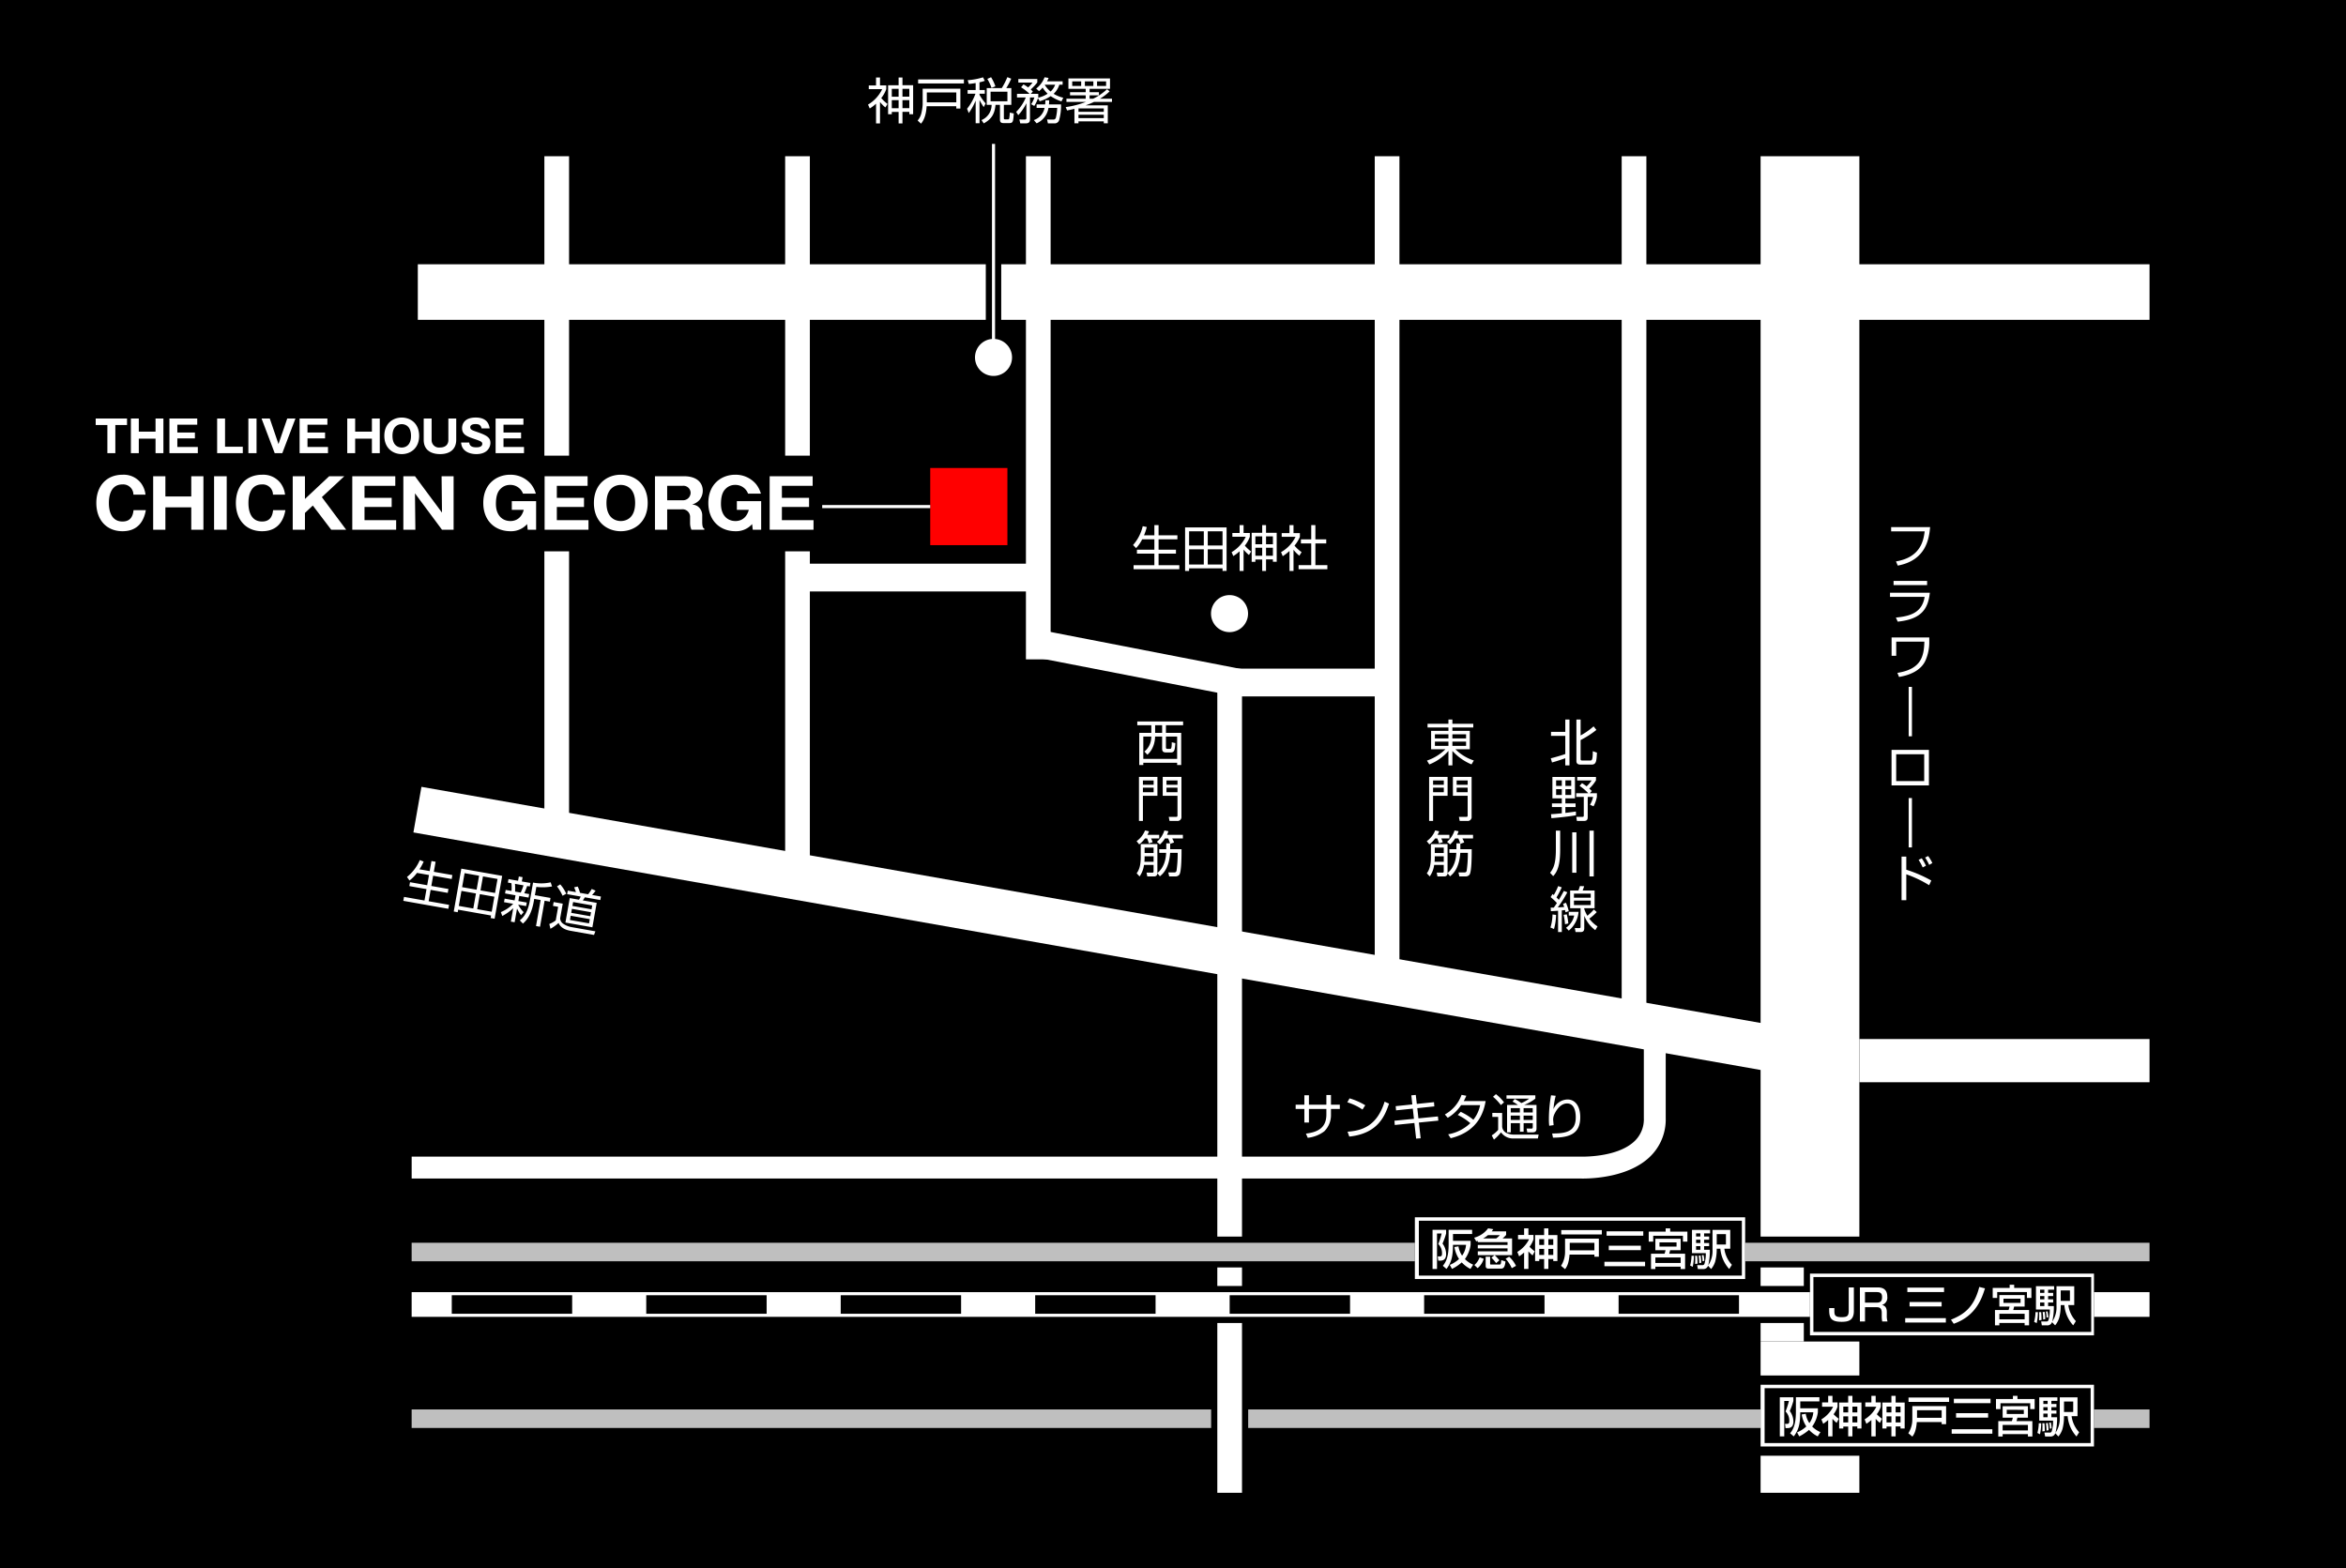 <?xml version="1.0" encoding="UTF-8"?>
<svg xmlns="http://www.w3.org/2000/svg" width="760" height="508" viewBox="0 0 760 508">
  <g transform="translate(-344 -512)">
    <rect width="760" height="508" transform="translate(344 512)"></rect>
    <g transform="translate(-44.645 0)">
      <rect width="372" height="18" transform="translate(713 597.616)" fill="#fff"></rect>
      <rect width="94" height="14" transform="translate(991 848.616)" fill="#fff"></rect>
      <rect width="184" height="18" transform="translate(524 597.616)" fill="#fff"></rect>
      <rect width="51" height="9" transform="translate(784 728.616)" fill="#fff"></rect>
      <rect width="67.78" height="9" transform="translate(725.855 716.131) rotate(11)" fill="#fff"></rect>
      <rect width="80" height="9" transform="translate(647 694.616)" fill="#fff"></rect>
      <rect width="444" height="15" transform="translate(525.174 766.91) rotate(10)" fill="#fff"></rect>
      <rect width="350" height="32" transform="translate(991 562.616) rotate(90)" fill="#fff"></rect>
      <rect width="11" height="32" transform="translate(991 946.616) rotate(90)" fill="#fff"></rect>
      <rect width="6" height="14" transform="translate(973 940.616) rotate(90)" fill="#fff"></rect>
      <rect width="6" height="14" transform="translate(973 922.616) rotate(90)" fill="#fff"></rect>
      <rect width="12" height="32" transform="translate(991 983.616) rotate(90)" fill="#fff"></rect>
      <rect width="97" height="8" transform="translate(573 562.616) rotate(90)" fill="#fff"></rect>
      <rect width="91" height="8" transform="translate(573 690.616) rotate(90)" fill="#fff"></rect>
      <rect width="163" height="8" transform="translate(729 562.616) rotate(90)" fill="#fff"></rect>
      <rect width="97" height="8" transform="translate(651 562.616) rotate(90)" fill="#fff"></rect>
      <rect width="106" height="8" transform="translate(651 690.616) rotate(90)" fill="#fff"></rect>
      <rect width="263" height="8" transform="translate(842 562.616) rotate(90)" fill="#fff"></rect>
      <rect width="277" height="8" transform="translate(922 562.616) rotate(90)" fill="#fff"></rect>
      <rect width="181" height="8" transform="translate(791 731.616) rotate(90)" fill="#fff"></rect>
      <rect width="55" height="8" transform="translate(791 940.616) rotate(90)" fill="#fff"></rect>
      <rect width="6" height="8" transform="translate(791 922.616) rotate(90)" fill="#fff"></rect>
      <path d="M2647.895,967c-.589,0-.957-.015-1.043-.019H2268.521v-7.089l378.491,0c.272.008,11.992.436,17.694-5.031a9.784,9.784,0,0,0,2.983-7.46V921.513h7.089v25.894a16.745,16.745,0,0,1-5.186,12.6C2662.817,966.478,2651.41,967,2647.895,967Z" transform="translate(-1746.514 -73.183)" fill="#fff"></path>
      <path d="M1.292,7.16V8.52H12.156C11.788,11.3,11,16.9,2.86,18.264l.576,1.36c9.056-1.7,10.144-8.544,10.48-12.464Zm.784,17.424v1.344H12.94V24.584ZM.924,28.408v1.344H12.14c-.8,5.088-4.64,6.272-9.312,6.7l.592,1.328c8.032-.816,9.856-4.464,10.416-9.376Zm.512,14.5V48.84h1.5V44.264h9.12c-.144,4.672-.944,8.88-8.736,10.112L3.852,55.7c3.36-.576,7.024-1.984,8.56-5.328A14.649,14.649,0,0,0,13.644,44.2V42.9ZM8.028,58.92H6.972v16H8.028ZM1.42,79.32V90.84H13.532V79.32ZM12,89.432H2.924v-8.7H12ZM8.028,94.92H6.972v16H8.028ZM4.668,113.9v14.112H6.2v-8.384a37.818,37.818,0,0,1,7.408,3.536l.688-1.52a42.948,42.948,0,0,0-8.1-3.5V113.9Zm7.9,2.96a15.2,15.2,0,0,0-1.36-2.416l-1.024.512a15.727,15.727,0,0,1,1.328,2.448Zm2.08-.88a14.019,14.019,0,0,0-1.376-2.272l-.976.5a16.33,16.33,0,0,1,1.312,2.368Z" transform="translate(1000 675.616)" fill="#fff"></path>
      <path d="M14.924,6.12H.076V7.336H4.62V9.8H.716V20.216H2.028V19.5h10.96v.72H14.3V9.8H9.356V7.336h5.568ZM8.124,9.8H5.852V7.336H8.124ZM4.6,11.32A6.026,6.026,0,0,1,2.38,15.864l.976,1.024A6.856,6.856,0,0,0,5.1,14.456a8.634,8.634,0,0,0,.736-3.168V11H8.124v3.952c0,1.2.8,1.2,1.376,1.2h1.424c1.184,0,1.328-.768,1.488-3.024l-1.168-.272C11.26,15,10.956,15,10.636,15h-.8c-.272,0-.48-.128-.48-.432V11h3.632v7.248H2.028V11H4.62ZM14.38,24.072H8.316V30.2H13.1v6.256c0,.464-.048.576-.544.576l-2.288-.016.256,1.328H12.94a1.27,1.27,0,0,0,1.44-1.44ZM13.1,25.224v1.408H9.532V25.224Zm0,2.336v1.472H9.532V27.56ZM.62,24.072V38.344H1.9V30.2H6.6V24.072Zm4.752,1.152v1.408H1.9V25.224Zm0,2.336v1.472H1.9V27.56Zm5.36,18.192,1.248-.432a5.582,5.582,0,0,0-.608-1.312h3.472V42.84H9.708a8.529,8.529,0,0,0,.448-1.168l-1.3-.24a8.094,8.094,0,0,1-2.432,3.68l.976.848a8.181,8.181,0,0,0,1.648-1.952H10.06a8.922,8.922,0,0,1,.624,1.6H9.468V47.5H7.18V48.68H9.42c-.064,2.048-.688,4.848-2.848,6.528,0-.064.016-.112.016-.176v-9.2H1.2v4.256c0,3.184-.784,4.464-1.328,5.216l.944,1.024A8.4,8.4,0,0,0,2.252,52.6h3.1v2.064c0,.4-.16.432-.48.432L3.068,55.08l.256,1.232H5.516a.961.961,0,0,0,1.056-1.056l.816,1.024c1.552-1.216,3.008-3.232,3.328-7.6h2.448a40.847,40.847,0,0,1-.368,5.76c-.112.416-.272.592-.832.592l-1.84-.016.288,1.3h2.016a1.527,1.527,0,0,0,1.328-.64c.64-1.216.656-5.888.656-8.176h-3.68ZM2.444,46.984H5.356v1.76H2.444Zm2.912,4.592H2.38a12.205,12.205,0,0,0,.064-1.344v-.448H5.356Zm-2-8.736A6.961,6.961,0,0,0,3.868,41.7l-1.28-.288A7.892,7.892,0,0,1-.148,44.9L.7,45.944a9.3,9.3,0,0,0,1.872-1.936h.672a10.76,10.76,0,0,1,.576,1.616l1.232-.384a8.933,8.933,0,0,0-.512-1.232H7.18V42.84Z" transform="translate(757 739.616)" fill="#fff"></path>
      <path d="M14.924,6.872H8.156V5.5H6.876V6.872H.108v1.2H6.876V9.16H1.26v5.952H5.9a15.66,15.66,0,0,1-5.984,3.68L.684,20.04a15.958,15.958,0,0,0,6.192-4.384v4.688h1.28V15.656a17.342,17.342,0,0,0,6.192,4.368L15.1,18.76a14.969,14.969,0,0,1-5.968-3.648H13.8V9.16H8.156V8.072h6.768ZM6.876,10.264v1.344H2.492V10.264Zm0,2.384v1.376H2.492V12.648Zm5.712-1.04H8.156V10.264h4.432Zm0,2.416H8.156V12.648h4.432ZM14.38,24.072H8.316V30.2H13.1v6.256c0,.464-.048.576-.544.576l-2.288-.016.256,1.328H12.94a1.27,1.27,0,0,0,1.44-1.44ZM13.1,25.224v1.408H9.532V25.224Zm0,2.336v1.472H9.532V27.56ZM.62,24.072V38.344H1.9V30.2H6.6V24.072Zm4.752,1.152v1.408H1.9V25.224Zm0,2.336v1.472H1.9V27.56Zm5.36,18.192,1.248-.432a5.582,5.582,0,0,0-.608-1.312h3.472V42.84H9.708a8.529,8.529,0,0,0,.448-1.168l-1.3-.24a8.094,8.094,0,0,1-2.432,3.68l.976.848a8.181,8.181,0,0,0,1.648-1.952H10.06a8.922,8.922,0,0,1,.624,1.6H9.468V47.5H7.18V48.68H9.42c-.064,2.048-.688,4.848-2.848,6.528,0-.064.016-.112.016-.176v-9.2H1.2v4.256c0,3.184-.784,4.464-1.328,5.216l.944,1.024A8.4,8.4,0,0,0,2.252,52.6h3.1v2.064c0,.4-.16.432-.48.432L3.068,55.08l.256,1.232H5.516a.961.961,0,0,0,1.056-1.056l.816,1.024c1.552-1.216,3.008-3.232,3.328-7.6h2.448a40.847,40.847,0,0,1-.368,5.76c-.112.416-.272.592-.832.592l-1.84-.016.288,1.3h2.016a1.527,1.527,0,0,0,1.328-.64c.64-1.216.656-5.888.656-8.176h-3.68ZM2.444,46.984H5.356v1.76H2.444Zm2.912,4.592H2.38a12.205,12.205,0,0,0,.064-1.344v-.448H5.356Zm-2-8.736A6.961,6.961,0,0,0,3.868,41.7l-1.28-.288A7.892,7.892,0,0,1-.148,44.9L.7,45.944a9.3,9.3,0,0,0,1.872-1.936h.672a10.76,10.76,0,0,1,.576,1.616l1.232-.384a8.933,8.933,0,0,0-.512-1.232H7.18V42.84Z" transform="translate(851 739.616)" fill="#fff"></path>
      <path d="M.428,19.4c1.728-.464,3.968-1.248,4.3-1.376v2.32h1.36V5.5H4.732V9.48H.108v1.3H4.732v5.888c-.768.272-3.024.992-4.7,1.376Zm7.9-13.9v13.44c0,1.152,1.008,1.152,1.36,1.152h3.536c1.552,0,1.616-1.136,1.76-3.872l-1.344-.48c0,3.024-.32,3.024-.912,3.024H10.268c-.464,0-.576-.112-.576-.48V12.136a29.959,29.959,0,0,0,5.12-3.28L13.9,7.7a22.568,22.568,0,0,1-4.208,2.944V5.5Zm-.16,29.792c-.5.08-2.864.384-3.408.448V33.848h3.3V32.664h-3.3V31.032h3.1V24.088H.556v6.944H3.6v1.632H.412v1.184H3.6v2.016c-2.272.24-2.88.256-3.5.288l.128,1.3c.864-.064,5.776-.512,7.968-.96ZM3.6,29.928H1.756V28.04H3.6Zm0-2.944H1.756V25.192H3.6Zm3.056,0H4.764V25.192H6.652Zm0,2.944H4.764V28.04H6.652Zm6.672-1.28a8.6,8.6,0,0,0-.832-.784,11.884,11.884,0,0,0,2.176-2.672v-1.1H8.588V25.24h4.656a11.009,11.009,0,0,1-1.616,1.9A14.211,14.211,0,0,0,10.14,26.1l-.784.88a16.32,16.32,0,0,1,2.816,2.384h-3.9v1.2h2.448v6.064c0,.384-.256.4-.528.4L8.3,37.016l.192,1.328H10.78c.512,0,1.216-.1,1.216-1.152V30.568H13.74a8.806,8.806,0,0,1-1.008,2.544l1.152.48a10.3,10.3,0,0,0,1.088-3.1v-1.12H12.684ZM1.676,41.48v6.16c0,4.784-.88,6.208-1.872,7.5L.812,56.232c1.232-1.328,2.256-3.264,2.256-8.544V41.48Zm5.3.544v13.1h1.36v-13.1Zm5.584-.544V56.312h1.392V41.48ZM13.98,67.032a14.549,14.549,0,0,1-2.1,2.032,11.247,11.247,0,0,1-1.008-2.192v-.256H14.22V60.888H10.348c.144-.368.352-.912.5-1.392l-1.376-.064a13.043,13.043,0,0,1-.5,1.456H6.3v5.728H9.676v6.016c0,.224-.016.448-.5.432l-1.36-.032.24,1.312H9.724c.976,0,1.152-.624,1.152-1.28v-4a10.523,10.523,0,0,0,3.568,4.656L15.18,72.5a9.825,9.825,0,0,1-2.672-2.5,16.747,16.747,0,0,0,2.416-2.128Zm-1.008-3.824H7.532V61.9h5.44Zm0,2.384H7.532v-1.44h5.44Zm-8.7-4.576c-.416.752-.832,1.536-1.632,2.9a9.338,9.338,0,0,0-.768-.784A30.223,30.223,0,0,0,3.58,59.864l-1.152-.416A21.583,21.583,0,0,1,1,62.36c-.112-.1-.144-.128-.4-.336l-.624.992a18.128,18.128,0,0,1,2.032,1.92c-.208.32-.448.72-1.008,1.488-.368.016-.56.016-1.008.016l.08,1.136c.736-.032,1.392-.064,2.32-.144v6.912H3.6V67.32l1.04-.1c.048.176.064.24.16.72l1.056-.368A14.442,14.442,0,0,0,4.94,64.84L4,65.208a10.666,10.666,0,0,1,.368,1.024c-.288.016-1.744.112-2.064.128a37.814,37.814,0,0,0,3.088-4.912Zm-3.2,12.336a17.891,17.891,0,0,0,.672-4.56L.588,68.648a14.676,14.676,0,0,1-.672,4.224Zm4.64-1.792A16.181,16.181,0,0,0,5.2,68.6l-1.024.176A16.273,16.273,0,0,1,4.636,71.8Zm.144,2.32A8.939,8.939,0,0,0,9.036,67.8H5.852v1.184h1.76a6.4,6.4,0,0,1-2.64,3.968Z" transform="translate(891 739.616)" fill="#fff"></path>
      <path d="M8.468,8.808a16.852,16.852,0,0,0,.9-2.688L8.052,5.848A14.016,14.016,0,0,1,4.916,11.96l.992.992A11.617,11.617,0,0,0,7.876,10.1h3.952v3.36H6.18v1.28h5.648v3.744H5.092v1.3H19.908v-1.3h-6.72V14.744H18.82v-1.28H13.188V10.1h6.1v-1.3h-6.1V5.5h-1.36V8.808ZM35.22,20.344V6.248H21.78v14.1h1.3v-.832H33.908v.832Zm-6.1-2.064V13.336h4.784V18.28Zm-1.28,0H23.076V13.336h4.768Zm0-6.176H23.076V7.5h4.768Zm6.064,0H29.124V7.5h4.784ZM46.756,5.5v2.5H43.348v9.392h1.2v-.752h2.208V20.36H48V16.616h2.224v.768H51.46V7.992H48V5.5Zm0,6.208H44.548V9.16h2.208Zm0,3.728H44.548V12.84h2.208ZM50.228,11.7H48V9.16h2.224Zm0,3.728H48V12.84h2.224Zm-9.5-2a11.318,11.318,0,0,0,1.744,1.76l.688-1.136a12.737,12.737,0,0,1-2.032-1.9,9.865,9.865,0,0,0,1.632-2.9v-1.2H40.724V5.5h-1.28v2.56H37.092V9.272h4.336a11.538,11.538,0,0,1-4.576,4.992l.544,1.264a12.721,12.721,0,0,0,2.048-1.552V20.36h1.28ZM56.9,13.5a10.806,10.806,0,0,0,1.9,1.92l.72-1.168a11.543,11.543,0,0,1-2.3-2.1A11.2,11.2,0,0,0,58.964,9.32V8.1H56.9V5.5H55.6V8.1H53.076V9.3h4.48a11.579,11.579,0,0,1-4.688,4.96l.544,1.312a14.9,14.9,0,0,0,2.192-1.7v6.48h1.3Zm5.744-8V10.12H59.3v1.312h3.344v7.04h-4.1v1.312h9.328V18.472H63.988v-7.04h3.52V10.12h-3.52V5.5Z" transform="translate(750.784 676.616)" fill="#fff"></path>
      <path d="M9.547,5.968v7.518c0,1.82-.574,2.114-2.3,2.114C4.9,15.6,4.9,14.816,4.9,13.276V12.66H3.219v.518c0,2.688.56,3.934,4.074,3.934,2.324,0,3.92-.616,3.92-3.5V5.968Zm3.626,0V17h1.652V12.38H18.4c.84,0,1.848,0,1.848,1.806v1.078A8.5,8.5,0,0,0,20.4,17h1.722a5.821,5.821,0,0,1-.238-1.974V13.99c0-1.12-.294-2.058-1.568-2.338a2.45,2.45,0,0,0,1.722-2.716c0-1.946-1.022-2.968-3.024-2.968Zm5.4,1.512c1.12,0,1.778.294,1.778,1.61,0,1.68-.9,1.806-1.834,1.806h-3.7V7.48Zm9.968-.014H40.431V6.038H28.545Zm.714,4.676H39.647V10.7H29.259ZM27.845,17.35H41.019V15.922H27.845Zm15.722.392c7.21-2.534,9.1-8.2,10.122-11.466l-1.848-.462c-1.764,6.944-5.306,9.016-9.17,10.612Zm14.784-9.3V12.17h3.3a8.112,8.112,0,0,1-.322,1.12h-4.4v4.97h1.414v-.77h8.19v.77h1.442V13.29H62.845c.168-.6.2-.728.294-1.12h3.4V8.446Zm10.374.938V6.136H63.153V5.1h-1.47V6.136H56.195V9.384h1.456V7.48h9.632v1.9Zm-3.514.238V10.98h-5.53V9.622Zm1.33,4.886V16.3h-8.19V14.508Zm9.87,3.752a6.93,6.93,0,0,0,1.316-2.408,15.224,15.224,0,0,0,.5-3.794V11.68h1.176a11.233,11.233,0,0,0,2.87,6.58l.868-1.372a9.394,9.394,0,0,1-2.45-5.208h1.918v-6.1H76.859V12.03a8.2,8.2,0,0,1-1.386,5.026,19.615,19.615,0,0,0,.518-5.04H74.143V10.854h1.638V9.832H74.143V8.768h1.638V7.732H74.143V6.71h1.946V5.576h-5.88v7.546h4.48a11.175,11.175,0,0,1-.448,3.486.659.659,0,0,1-.714.392H71.889l.224,1.26h1.68A1.524,1.524,0,0,0,75.4,17.2ZM72.925,8.768V9.832H71.539V8.768Zm0-2.058V7.732H71.539V6.71Zm0,4.144v1.162H71.539V10.854Zm8.288-3.906v3.374H78.231V6.948ZM70.055,13.976a12.893,12.893,0,0,1-.448,3.136l.84.434a17.423,17.423,0,0,0,.392-3.57Zm1.148,0a6.091,6.091,0,0,1,.056,1.008c0,.532-.014,1.092-.056,1.624l.812-.084c-.028-1.288-.028-1.428-.112-2.548Zm1.162,0a12.956,12.956,0,0,1,.182,2.38l.672-.126a13.582,13.582,0,0,0-.224-2.366Zm1.05-.182a7.8,7.8,0,0,1,.21,1.932l.588-.084a9.456,9.456,0,0,0-.266-1.918Z" transform="translate(978 923.116)" fill="#fff"></path>
      <path d="M16.756,5.5v2.5H13.348v9.392h1.2v-.752h2.208V20.36H18V16.616h2.224v.768H21.46V7.992H18V5.5Zm0,6.208H14.548V9.16h2.208Zm0,3.728H14.548V12.84h2.208ZM20.228,11.7H18V9.16h2.224Zm0,3.728H18V12.84h2.224Zm-9.5-2a11.318,11.318,0,0,0,1.744,1.76l.688-1.136a12.737,12.737,0,0,1-2.032-1.9,9.865,9.865,0,0,0,1.632-2.9v-1.2H10.724V5.5H9.444v2.56H7.092V9.272h4.336a11.538,11.538,0,0,1-4.576,4.992L7.4,15.528a12.721,12.721,0,0,0,2.048-1.552V20.36h1.28ZM37.908,6.12H23.076v1.3H37.908ZM24.548,9.128v5.136a14.949,14.949,0,0,1-.4,2.7,5.606,5.606,0,0,1-1.232,2.464l1.1,1.024c.688-.832,1.616-2.32,1.824-5.664h9.6v.768h1.328V9.128Zm10.9,4.416H25.892v-3.2h9.552ZM53.268,8.92H51.636a21.345,21.345,0,0,0,1.6-3.04l-1.248-.5A24.012,24.012,0,0,1,50.18,8.92H45.3v5.44h1.584a5.32,5.32,0,0,1-3.28,4.928l.736,1.072c2.432-1.344,3.52-2.928,3.808-6h1.44v4.752c0,1.088.592,1.152,1.248,1.152H52.58c1.264,0,1.3-.512,1.488-3.12l-1.3-.288a11.848,11.848,0,0,1-.176,1.9c-.064.192-.144.3-.48.3H51.38c-.464,0-.528-.1-.528-.448V14.36h2.416ZM52,13.192H46.548v-3.1H52Zm-9.04-6.144a11.521,11.521,0,0,0,1.712-.48L44.1,5.432a20.8,20.8,0,0,1-4.96.928l.352,1.216c.544-.048,1.1-.1,2.224-.288V9.544H39.108v1.2h2.544a16.819,16.819,0,0,1-2.72,4.88l.544,1.392a20.2,20.2,0,0,0,2.24-4.032v7.328h1.248v-7.52a22.186,22.186,0,0,0,1.36,2.288l.624-1.2A15.211,15.211,0,0,1,42.964,11.1v-.352h1.712v-1.2H42.964Zm5.152,1.3A14.7,14.7,0,0,0,46.708,5.4l-1.216.544a15.392,15.392,0,0,1,1.36,2.912ZM62.244,9.9A6.505,6.505,0,0,0,63.4,8.76a10.029,10.029,0,0,0,1.632,1.984,9.478,9.478,0,0,1-3.088,1.3A1.594,1.594,0,0,0,62,11.864V10.776H59.556l.688-.72a5.4,5.4,0,0,0-.688-.688,18.33,18.33,0,0,0,2.128-2.256V5.976H55.54V7.128h4.608a10.8,10.8,0,0,1-1.44,1.584,8.782,8.782,0,0,0-1.5-.976l-.784.928a15.63,15.63,0,0,1,2.736,2.112H55.108V11.96h2.848a14.049,14.049,0,0,1-3.12,4.672l.688,1.056a16.359,16.359,0,0,0,2.624-3.856v4.832c0,.416-.32.448-.544.448L55.876,19.1l.288,1.248h1.824c.848,0,1.328-.368,1.328-1.232V11.96H60.74a7.877,7.877,0,0,1-1.056,2.176l1.024.576a10.605,10.605,0,0,0,1.184-2.5l.576.976a13.07,13.07,0,0,0,3.552-1.664,14.473,14.473,0,0,0,3.488,1.712l.592-1.184a10.663,10.663,0,0,1-3.12-1.28,6.691,6.691,0,0,0,1.84-2.944h1.072v-1.1H64.836a6.707,6.707,0,0,0,.5-1.1l-1.3-.208a8.338,8.338,0,0,1-2.72,3.664ZM67.46,7.832a5.384,5.384,0,0,1-1.472,2.208A8.334,8.334,0,0,1,64.1,7.88l.032-.048Zm-2,6.368c.048-.416.064-.72.08-1.328H64.308a12.832,12.832,0,0,1-.08,1.328H61.46v1.152h2.576a5.246,5.246,0,0,1-3.472,3.936l.9,1.056a6.582,6.582,0,0,0,3.84-4.992h2.816A14.617,14.617,0,0,1,67.7,18.52a.8.8,0,0,1-.912.592L64.852,19.1l.272,1.248H67.14a1.5,1.5,0,0,0,1.584-.944,17.513,17.513,0,0,0,.656-5.2ZM78.628,9.16h6.608V5.8H71.764V9.16h5.6v1.1H72.292v1.008h5.072V12.36h-6.24V13.4h6.3a28.742,28.742,0,0,1-6.544,1.68l.464,1.088c.656-.128,1.168-.224,2.368-.528v4.688h1.312V19.7H83.22v.624h1.3V14.52h-7.2a28.874,28.874,0,0,0,2.736-1.12h5.824V12.36h-3.9a16.067,16.067,0,0,0,3.136-2.384l-.848-.688a17.673,17.673,0,0,1-4.48,3.072H78.628V11.272h3.024V10.264H78.628Zm1.216-.928H77.092V6.76h2.752Zm-3.952,0H73V6.76h2.9Zm8.08,0H81.044V6.76h2.928ZM83.22,16.6H75.028V15.512H83.22Zm0,2.048H75.028V17.56H83.22Z" transform="translate(663 531.616)" fill="#fff"></path>
      <path d="M11.332,9.08H5.684V6.008H4.2V9.08H1.38v1.376H4.2v4.4H5.684v-4.4h5.648v1.808c0,4.64-3.28,5.744-6.624,6.176L5.3,19.8a10.931,10.931,0,0,0,5.328-2.08,7.352,7.352,0,0,0,2.192-5.472V10.456h2.864V9.08H12.82V5.928H11.332Zm12.592.176a21.188,21.188,0,0,0-5.088-2.24l-.72,1.28a17.751,17.751,0,0,1,4.912,2.352ZM18.756,19.4c9.52-1.008,11.6-6.992,12.88-10.672l-1.44-.64c-2.5,8.032-7.488,9.408-12,9.728ZM39.172,8.984l-5.392.56.128,1.36,5.424-.56.368,3.3-6.32.624.112,1.376L39.844,15l.56,5.056,1.472-.1-.576-5.1,6.3-.624-.128-1.36-6.32.624-.368-3.3,5.52-.576L46.2,8.248l-5.568.576L40.292,5.9l-1.44.144Zm14.72,3.408a18.827,18.827,0,0,1,4.064,2.656,13.761,13.761,0,0,1-7.168,3.616l.816,1.264C60.932,17.656,62.4,10.76,62.932,7.9h-7.1a16.551,16.551,0,0,0,.832-1.728L55.124,5.88a11.717,11.717,0,0,1-5.408,6.352l.928,1.088A13.4,13.4,0,0,0,54.98,9.208h6.16a10.947,10.947,0,0,1-2.192,4.736,19.3,19.3,0,0,0-4.1-2.56Zm21.52-3.248a14.348,14.348,0,0,0,3.616-2.032V6.04H69.684V7.112h7.344a10.865,10.865,0,0,1-2.544,1.424A15.891,15.891,0,0,0,72.34,7.208l-.7.864a11.975,11.975,0,0,1,1.728,1.072h-3.5v8.88h1.2V15.048h2.96v2.784h1.2V15.048h2.96v1.28c0,.432-.176.48-.448.48l-1.552-.016.224,1.232h1.744c1.136,0,1.248-.72,1.248-1.232V9.144ZM74.02,11.592H71.06V10.184h2.96Zm0,2.432H71.06V12.6h2.96Zm4.16-2.432H75.22V10.184h2.96Zm0,2.432H75.22V12.6h2.96Zm-9.3-5.712A12.874,12.874,0,0,0,66.26,5.656l-.944.848A15.844,15.844,0,0,1,67.86,9.192Zm-3.792,3.424v1.28H66.98V17.24a9.348,9.348,0,0,1-2.08,1.776l.72,1.376a14.653,14.653,0,0,0,2.288-2.368A4.8,4.8,0,0,0,72.2,20.008h7.648L80.1,18.76H71.956a5.561,5.561,0,0,1-2.48-.64,2.536,2.536,0,0,1-1.2-1.9v-4.48ZM84.116,6.024a44.27,44.27,0,0,0-.7,7.744,16.335,16.335,0,0,0,.112,2.128l1.424-.208c-.016-.192-.16-1.7-.16-1.872a4.415,4.415,0,0,1,.56-1.984c.352-.688,1.712-3.168,3.952-3.168,2.816,0,2.816,3.744,2.816,4.528,0,4.56-3.1,5.232-7.648,5.2l.272,1.36c6.048,0,8.832-1.712,8.832-6.64,0-3.744-1.776-5.728-4.112-5.728a5.083,5.083,0,0,0-4.576,3.136,26.917,26.917,0,0,1,.736-4.336Z" transform="translate(807 860.817)" fill="#fff"></path>
      <path d="M18.468,8.808a16.852,16.852,0,0,0,.9-2.688l-1.312-.272a14.016,14.016,0,0,1-3.136,6.112l.992.992A11.617,11.617,0,0,0,17.876,10.1h3.952v3.36H16.18v1.28h5.648v3.744H15.092v1.3H29.908v-1.3h-6.72V14.744H28.82v-1.28H23.188V10.1h6.1v-1.3h-6.1V5.5h-1.36V8.808ZM45.22,20.344V6.248H31.78v14.1h1.3v-.832H43.908v.832Zm-6.1-2.064V13.336h4.784V18.28Zm-1.28,0H33.076V13.336h4.768Zm0-6.176H33.076V7.5h4.768Zm6.064,0H39.124V7.5h4.784Zm10.208,4.512a9.445,9.445,0,0,1-2.16-2.08h2.608V13.368H51.8v-1.68h3.056V10.536H53.236c.224-.752.48-2.224.528-2.464h.864V6.92H51.8V5.512H50.564V6.92H47.412V8.072H48.58a12.687,12.687,0,0,1,.464,2.464h-1.92v1.152h3.44v1.68h-3.28v1.168h3.024a11.936,11.936,0,0,1-3.472,3.344l.672,1.152a15.225,15.225,0,0,0,3.056-3.1v4.416H51.8v-4.5a13.876,13.876,0,0,0,1.632,1.888Zm-3.9-6.08a19.941,19.941,0,0,0-.464-2.464h2.8a16.672,16.672,0,0,1-.48,2.464Zm6.528-2.7a16.487,16.487,0,0,0,4.976-1.024l-.672-1.232a14.015,14.015,0,0,1-5.6,1.072v5.936c0,4.352-1.36,5.984-2.1,6.864l1.184.848c.688-.9,2.208-2.848,2.208-7.7v-.816h2.1v8.56h1.312v-8.56h1.728V10.568H56.74Zm21.136-.56H74.964a10.943,10.943,0,0,0,.88-1.568l-1.328-.32a11.359,11.359,0,0,1-.848,1.888H71A10.542,10.542,0,0,0,69.908,5.4l-1.1.448a11.525,11.525,0,0,1,.848,1.424H66.964V8.424h4.464a6.875,6.875,0,0,1-.368,1.1H68.02v8.048h8.864V9.528H72.308c.176-.32.4-.864.5-1.1h5.072ZM75.6,14.152H69.316V12.84H75.6Zm0-2.272H69.316V10.6H75.6Zm0,4.624H69.316V15.112H75.6ZM66.66,8.328a12.408,12.408,0,0,0-2.448-2.64L63.3,6.52a15.685,15.685,0,0,1,2.3,2.672ZM63.108,11.7v1.264h1.7v4.48a8.623,8.623,0,0,1-1.84,1.5l.624,1.456a14.141,14.141,0,0,0,2.272-2.32c1.04,1.632,2.976,1.84,4.256,1.84h7.712l.24-1.232H70.116a6.9,6.9,0,0,1-2.56-.528,2.192,2.192,0,0,1-1.456-1.68V11.7Z" transform="matrix(0.985, 0.174, -0.174, 0.985, 507.877, 781.731)" fill="#fff"></path>
      <g transform="translate(-189 -119.384)">
        <path d="M-61.992-8.934h3.787v-2.093h-10.15v2.093h3.787V.19h2.577ZM-48.967.19h2.548V-11.027h-2.548v4.242H-54.39v-4.242h-2.562V.19h2.562v-4.7h5.424Zm7.061-2.007V-4.578h5.694V-6.5h-5.694V-9.02h6.448v-2.007h-9.011V.19h9.2V-1.817ZM-20.7.19V-1.9h-5.751v-9.125H-29.01V.19Zm4.456-11.217h-2.648V.19h2.648Zm4.285,0h-2.662L-10.362.19H-7.9l4.256-11.217H-6.3L-9.138-2.756ZM.258-1.817V-4.578H5.952V-6.5H.258V-9.02H6.706v-2.007H-2.3V.19h9.2V-1.817ZM21.126.19h2.548V-11.027H21.126v4.242H15.7v-4.242H13.14V.19H15.7v-4.7h5.424Zm15.3-5.609c0-4-2.776-5.922-5.637-5.922-2.89,0-5.637,1.95-5.637,5.922S27.9.5,30.792.5C33.653.5,36.429-1.418,36.429-5.418ZM30.792-9.2c1.039,0,3,.541,3,3.787,0,3.288-2.007,3.787-3,3.787-1.125,0-3-.626-3-3.787C27.788-8.664,29.767-9.2,30.792-9.2Zm7.117-1.822v6.89C37.909-.45,40.756.5,43.233.5c3.117,0,5.21-1.537,5.21-4.641v-6.89H45.895v7.046c0,.968-.555,2.349-2.747,2.349a2.382,2.382,0,0,1-2.676-2.349v-7.046ZM50.023-3.24C50.237-.166,53.155.5,54.948.5c3.787,0,4.569-2.463,4.569-3.616,0-1.722-1.1-2.448-4.327-3.559-1.566-.527-2.206-.754-2.206-1.552,0-.512.441-1,1.722-1,1.139,0,1.409.342,1.566.541a1.593,1.593,0,0,1,.37.854h2.633c-.157-.954-.584-3.516-4.5-3.516-4.043,0-4.441,2.52-4.441,3.4,0,2.192,1.623,2.733,4.2,3.616,1.851.626,2.349.883,2.349,1.495,0,1.139-1.523,1.139-1.907,1.139-1.2,0-2.192-.27-2.32-1.552ZM63.76-1.817V-4.578h5.694V-6.5H63.76V-9.02h6.448v-2.007H61.2V.19h9.2V-1.817Z" transform="translate(677 778)" fill="#fff"></path>
        <path d="M-104.093-6.336c-.176,1.5-.682,3.674-3.564,3.674-4.422,0-4.422-5.06-4.422-6.006,0-.968,0-6.006,4.378-6.006a3.31,3.31,0,0,1,3.564,3.3h3.916a7.619,7.619,0,0,0-1.452-3.718,7.061,7.061,0,0,0-5.962-2.728c-5.214,0-8.514,3.652-8.514,9.152,0,5.522,3.344,9.152,8.492,9.152,3.19,0,6.578-1.386,7.546-6.82ZM-85.393,0h3.938V-17.336h-3.938v6.556h-8.382v-6.556h-3.96V0h3.96V-7.26h8.382Zm11.484-17.336H-78V0h4.092Zm15.026,11c-.176,1.5-.682,3.674-3.564,3.674-4.422,0-4.422-5.06-4.422-6.006,0-.968,0-6.006,4.378-6.006a3.31,3.31,0,0,1,3.564,3.3h3.916a7.62,7.62,0,0,0-1.452-3.718,7.061,7.061,0,0,0-5.962-2.728c-5.214,0-8.514,3.652-8.514,9.152,0,5.522,3.344,9.152,8.492,9.152,3.19,0,6.578-1.386,7.546-6.82Zm12.87-1.5L-40.051,0h4.84l-7.876-10.56,7.282-6.776h-4.906l-7.854,7.37v-7.37h-3.96V0h3.96V-5.434ZM-29.271-3.1V-7.37h8.8v-2.97h-8.8v-3.894H-19.3v-3.1H-33.231V0h14.212V-3.1ZM-.407,0V-17.336H-4.3l.132,11.792-8.756-11.792h-3.762V0h3.894l-.132-11.792L-4.169,0ZM26.235-11.682a8.814,8.814,0,0,0-1.672-3.212,8.653,8.653,0,0,0-6.644-2.926c-4.356,0-8.712,2.926-8.712,9.152C9.207-2.9,13.013.484,18.029.484A6.886,6.886,0,0,0,23.4-1.826L23.595,0h2.728V-9.262H18.447v2.816h3.872c-.99,3.63-3.762,3.63-4.356,3.63-2.354,0-4.664-1.628-4.664-5.544,0-3.41,1.056-4.444,1.584-4.972a4.2,4.2,0,0,1,2.992-1.188,4.334,4.334,0,0,1,4.2,2.838Zm6.8,8.58V-7.37h8.8v-2.97h-8.8v-3.894H43v-3.1H29.073V0H43.285V-3.1ZM62.469-8.668c0-6.182-4.29-9.152-8.712-9.152-4.466,0-8.712,3.014-8.712,9.152S49.291.484,53.757.484C58.179.484,62.469-2.486,62.469-8.668ZM53.757-14.52c1.606,0,4.642.836,4.642,5.852,0,5.082-3.1,5.852-4.642,5.852-1.738,0-4.642-.968-4.642-5.852C49.115-13.684,52.173-14.52,53.757-14.52ZM80.135-4.51a3.6,3.6,0,0,0-1.474-3.08,3.6,3.6,0,0,0-1.848-.572A5.01,5.01,0,0,0,79.189-9.57a4.815,4.815,0,0,0,1.122-3.058c0-2.442-1.716-4.708-6.138-4.708h-9.35V0h3.96V-6.6h4.576A2.465,2.465,0,0,1,76.2-4v1.782A5.42,5.42,0,0,0,76.637,0h4.18V-.352c-.33-.176-.682-.374-.682-2.266ZM68.783-14.234h5.06a2.326,2.326,0,0,1,2.53,2.31,2.459,2.459,0,0,1-2.64,2.376h-4.95Zm30.36,2.552a8.814,8.814,0,0,0-1.672-3.212,8.653,8.653,0,0,0-6.644-2.926c-4.356,0-8.712,2.926-8.712,9.152,0,5.764,3.806,9.152,8.822,9.152A6.886,6.886,0,0,0,96.3-1.826L96.5,0h2.728V-9.262H91.355v2.816h3.872c-.99,3.63-3.762,3.63-4.356,3.63-2.354,0-4.664-1.628-4.664-5.544,0-3.41,1.056-4.444,1.584-4.972a4.2,4.2,0,0,1,2.992-1.188,4.334,4.334,0,0,1,4.2,2.838Zm6.8,8.58V-7.37h8.8v-2.97h-8.8v-3.894h9.966v-3.1H101.981V0h14.212V-3.1Z" transform="translate(725 803)" fill="#fff"></path>
      </g>
      <path d="M6,0A6,6,0,1,1,0,6,6,6,0,0,1,6,0Z" transform="translate(780.96 704.792)" fill="#fff"></path>
      <path d="M6,0A6,6,0,1,1,0,6,6,6,0,0,1,6,0Z" transform="translate(704.5 621.792)" fill="#fff"></path>
      <rect width="25" height="25" transform="translate(690 663.616)" fill="red"></rect>
      <rect width="35" height="1" transform="translate(655 675.616)" fill="#fff"></rect>
      <rect width="66" height="1" transform="translate(711 558.616) rotate(90)" fill="#fff"></rect>
      <rect width="131" height="6" transform="translate(954 914.616)" fill="#fff" opacity="0.75"></rect>
      <rect width="18" height="6" transform="translate(1067 968.616)" fill="#fff" opacity="0.75"></rect>
      <rect width="453" height="8" transform="translate(522 930.616)" fill="#fff"></rect>
      <rect width="18" height="8" transform="translate(1067 930.616)" fill="#fff"></rect>
      <g transform="translate(-317 -51.384)">
        <rect width="39" height="6" transform="translate(852 983)"></rect>
        <rect width="39" height="6" transform="translate(915 983)"></rect>
        <rect width="39" height="6" transform="translate(978 983)"></rect>
        <rect width="39" height="6" transform="translate(1041 983)"></rect>
        <rect width="39" height="6" transform="translate(1104 983)"></rect>
        <rect width="39" height="6" transform="translate(1167 983)"></rect>
        <rect width="39" height="6" transform="translate(1230 983)"></rect>
      </g>
      <path d="M-1898,20h-92V0h92V20Zm-90.892-18.888V18.889h90V1.112Z" transform="translate(2965 924.616)" fill="#fff"></path>
      <path d="M7.812,11.134a10,10,0,0,0,1.5,3.878,10.178,10.178,0,0,1-3,1.918l.714,1.3a15.272,15.272,0,0,0,3.164-2.114,9.843,9.843,0,0,0,2.814,2.114l.882-1.386a8.138,8.138,0,0,1-2.674-1.806,10.3,10.3,0,0,0,1.848-4.62v-1.3H7.35V6.906h6.2V5.548H5.936v4.41c0,2.31-.112,5.222-1.876,7.252l1.176,1.022c2-2.548,2.058-5.054,2.114-7.812h4.228a6.874,6.874,0,0,1-1.274,3.5,7.137,7.137,0,0,1-1.176-3.01Zm-7.084,7.1H2.17V6.752h1.5a21.949,21.949,0,0,1-1.092,3.416,4.086,4.086,0,0,1,1.218,2.968c0,.868-.168,1.036-.784,1.036h-.6l.168,1.372h.672c1.428,0,1.876-.952,1.876-2.156a5.755,5.755,0,0,0-1.176-3.374A22.585,22.585,0,0,0,5.124,6.752v-1.2H.728ZM19.8,14.578a14.589,14.589,0,0,1,1.526,1.764l1.064-.91a22,22,0,0,0-1.54-1.666h5.642V8.348H23.422A11.549,11.549,0,0,0,24.57,7.214V6.066H19.88c.224-.294.294-.378.532-.714l-1.68-.28A8.212,8.212,0,0,1,14.2,8.11l.686,1.19c.2-.07.336-.112.5-.182v.434h9.632v.9H15.386v1.12h9.632v.966H15.386v1.232h5.446Zm-2.688-6.23a8.921,8.921,0,0,0,1.554-1.064h3.864A6.32,6.32,0,0,1,21.35,8.348Zm.826,8.9c0,.882.644.882,1.092.882h3.766c.9,0,1.33-.336,1.568-2.31l-1.372-.448c-.112,1.428-.21,1.428-.616,1.428h-2.59c-.322,0-.406,0-.406-.252V14.27H17.934Zm-1.96-2.786a5.8,5.8,0,0,1-1.708,2.506l1.05,1.008A6.062,6.062,0,0,0,17.3,14.942Zm8.414.462a11.473,11.473,0,0,1,2,3.066l1.372-.756A10.05,10.05,0,0,0,25.55,14.27ZM36.876,7.256H33.95V15.67h1.344v-.63h1.582v3.192h1.372v-3.22H39.83v.658h1.344V7.256H38.248V5.086H36.876Zm0,1.33v1.876H35.294V8.586Zm2.954,0v1.876H38.248V8.586Zm-2.954,3.15V13.7H35.294v-1.96Zm2.954,0V13.7H38.248v-1.96Zm-8.05.8a10.744,10.744,0,0,0,1.358,1.316l.686-1.33a13.87,13.87,0,0,1-1.68-1.47,8.25,8.25,0,0,0,1.288-2.436V7.228H31.78V5.086H30.394V7.228H28.42V8.614H32a9.942,9.942,0,0,1-3.808,4.1l.588,1.442a17.341,17.341,0,0,0,1.61-1.232v5.306H31.78ZM55.566,5.646H42.42V7.06H55.566ZM43.652,12.772a8.245,8.245,0,0,1-1.3,4.438l1.3,1.092c.588-.728,1.232-1.9,1.456-4.718h8.05v.686H54.6V8.418H43.652Zm9.506-3.01v2.45h-7.98V9.762Zm3.948-2.3H68.992V6.038H57.106Zm.714,4.676H68.208V10.7H57.82ZM56.406,17.35H69.58V15.922H56.406Zm16.506-8.9V12.17h3.3a8.111,8.111,0,0,1-.322,1.12H71.5v4.97h1.414v-.77H81.1v.77h1.442V13.29H77.406c.168-.6.2-.728.294-1.12h3.4V8.446Zm10.374.938V6.136H77.714V5.1h-1.47V6.136H70.756V9.384h1.456V7.48h9.632v1.9Zm-3.514.238V10.98h-5.53V9.622Zm1.33,4.886V16.3h-8.19V14.508Zm9.87,3.752a6.93,6.93,0,0,0,1.316-2.408,15.224,15.224,0,0,0,.5-3.794V11.68h1.176a11.233,11.233,0,0,0,2.87,6.58l.868-1.372a9.394,9.394,0,0,1-2.45-5.208h1.918v-6.1H91.42V12.03a8.2,8.2,0,0,1-1.386,5.026,19.615,19.615,0,0,0,.518-5.04H88.7V10.854h1.638V9.832H88.7V8.768h1.638V7.732H88.7V6.71H90.65V5.576H84.77v7.546h4.48a11.175,11.175,0,0,1-.448,3.486.659.659,0,0,1-.714.392H86.45l.224,1.26h1.68a1.524,1.524,0,0,0,1.61-1.064ZM87.486,8.768V9.832H86.1V8.768Zm0-2.058V7.732H86.1V6.71Zm0,4.144v1.162H86.1V10.854Zm8.288-3.906v3.374H92.792V6.948ZM84.616,13.976a12.893,12.893,0,0,1-.448,3.136l.84.434a17.423,17.423,0,0,0,.392-3.57Zm1.148,0a6.091,6.091,0,0,1,.056,1.008c0,.532-.014,1.092-.056,1.624l.812-.084c-.028-1.288-.028-1.428-.112-2.548Zm1.162,0a12.956,12.956,0,0,1,.182,2.38l.672-.126a13.582,13.582,0,0,0-.224-2.366Zm1.05-.182a7.8,7.8,0,0,1,.21,1.932l.588-.084a9.456,9.456,0,0,0-.266-1.918Z" transform="translate(852 904.866)" fill="#fff"></path>
      <path d="M-1883,20h-107V0h107V20ZM-1988.71,1.112V18.889h104.64V1.112Z" transform="translate(2837 906.366)" fill="#fff"></path>
      <path d="M8.312,11.134a10,10,0,0,0,1.5,3.878,10.178,10.178,0,0,1-3,1.918l.714,1.3a15.272,15.272,0,0,0,3.164-2.114,9.843,9.843,0,0,0,2.814,2.114l.882-1.386a8.138,8.138,0,0,1-2.674-1.806,10.3,10.3,0,0,0,1.848-4.62v-1.3H7.85V6.906h6.2V5.548H6.436v4.41c0,2.31-.112,5.222-1.876,7.252l1.176,1.022c2-2.548,2.058-5.054,2.114-7.812h4.228a6.874,6.874,0,0,1-1.274,3.5,7.137,7.137,0,0,1-1.176-3.01Zm-7.084,7.1H2.67V6.752h1.5a21.949,21.949,0,0,1-1.092,3.416,4.086,4.086,0,0,1,1.218,2.968c0,.868-.168,1.036-.784,1.036h-.6l.168,1.372h.672c1.428,0,1.876-.952,1.876-2.156a5.755,5.755,0,0,0-1.176-3.374A22.585,22.585,0,0,0,5.624,6.752v-1.2h-4.4ZM23.376,7.256H20.45V15.67h1.344v-.63h1.582v3.192h1.372v-3.22H26.33v.658h1.344V7.256H24.748V5.086H23.376Zm0,1.33v1.876H21.794V8.586Zm2.954,0v1.876H24.748V8.586Zm-2.954,3.15V13.7H21.794v-1.96Zm2.954,0V13.7H24.748v-1.96Zm-8.05.8a10.744,10.744,0,0,0,1.358,1.316l.686-1.33a13.87,13.87,0,0,1-1.68-1.47,8.25,8.25,0,0,0,1.288-2.436V7.228H18.28V5.086H16.894V7.228H14.92V8.614H18.5a9.942,9.942,0,0,1-3.808,4.1l.588,1.442a17.341,17.341,0,0,0,1.61-1.232v5.306H18.28Zm19.1-5.278H34.45V15.67h1.344v-.63h1.582v3.192h1.372v-3.22H40.33v.658h1.344V7.256H38.748V5.086H37.376Zm0,1.33v1.876H35.794V8.586Zm2.954,0v1.876H38.748V8.586Zm-2.954,3.15V13.7H35.794v-1.96Zm2.954,0V13.7H38.748v-1.96Zm-8.05.8a10.745,10.745,0,0,0,1.358,1.316l.686-1.33a13.87,13.87,0,0,1-1.68-1.47,8.25,8.25,0,0,0,1.288-2.436V7.228H32.28V5.086H30.894V7.228H28.92V8.614H32.5a9.942,9.942,0,0,1-3.808,4.1l.588,1.442a17.341,17.341,0,0,0,1.61-1.232v5.306H32.28ZM56.066,5.646H42.92V7.06H56.066ZM44.152,12.772a8.245,8.245,0,0,1-1.3,4.438l1.3,1.092c.588-.728,1.232-1.9,1.456-4.718h8.05v.686H55.1V8.418H44.152Zm9.506-3.01v2.45h-7.98V9.762Zm3.948-2.3H69.492V6.038H57.606Zm.714,4.676H68.708V10.7H58.32ZM56.906,17.35H70.08V15.922H56.906Zm16.506-8.9V12.17h3.3a8.111,8.111,0,0,1-.322,1.12H72v4.97h1.414v-.77H81.6v.77h1.442V13.29H77.906c.168-.6.2-.728.294-1.12h3.4V8.446Zm10.374.938V6.136H78.214V5.1h-1.47V6.136H71.256V9.384h1.456V7.48h9.632v1.9Zm-3.514.238V10.98h-5.53V9.622Zm1.33,4.886V16.3h-8.19V14.508Zm9.87,3.752a6.93,6.93,0,0,0,1.316-2.408,15.224,15.224,0,0,0,.5-3.794V11.68h1.176a11.233,11.233,0,0,0,2.87,6.58l.868-1.372a9.394,9.394,0,0,1-2.45-5.208h1.918v-6.1H91.92V12.03a8.2,8.2,0,0,1-1.386,5.026,19.615,19.615,0,0,0,.518-5.04H89.2V10.854h1.638V9.832H89.2V8.768h1.638V7.732H89.2V6.71H91.15V5.576H85.27v7.546h4.48a11.175,11.175,0,0,1-.448,3.486.659.659,0,0,1-.714.392H86.95l.224,1.26h1.68a1.524,1.524,0,0,0,1.61-1.064ZM87.986,8.768V9.832H86.6V8.768Zm0-2.058V7.732H86.6V6.71Zm0,4.144v1.162H86.6V10.854Zm8.288-3.906v3.374H93.292V6.948ZM85.116,13.976a12.893,12.893,0,0,1-.448,3.136l.84.434a17.423,17.423,0,0,0,.392-3.57Zm1.148,0a6.091,6.091,0,0,1,.056,1.008c0,.532-.014,1.092-.056,1.624l.812-.084c-.028-1.288-.028-1.428-.112-2.548Zm1.162,0a12.956,12.956,0,0,1,.182,2.38l.672-.126a13.582,13.582,0,0,0-.224-2.366Zm1.05-.182a7.8,7.8,0,0,1,.21,1.932l.588-.084a9.456,9.456,0,0,0-.266-1.918Z" transform="translate(964 959.116)" fill="#fff"></path>
      <path d="M108,20H0V0H108V20ZM1.3,1.112V18.889H106.92V1.112Z" transform="translate(959 960.616)" fill="#fff"></path>
      <rect width="325" height="6" transform="translate(522 914.616)" fill="#fff" opacity="0.75"></rect>
      <rect width="166" height="6" transform="translate(793 968.616)" fill="#fff" opacity="0.75"></rect>
      <rect width="259" height="6" transform="translate(522 968.616)" fill="#fff" opacity="0.75"></rect>
    </g>
  </g>
</svg>
